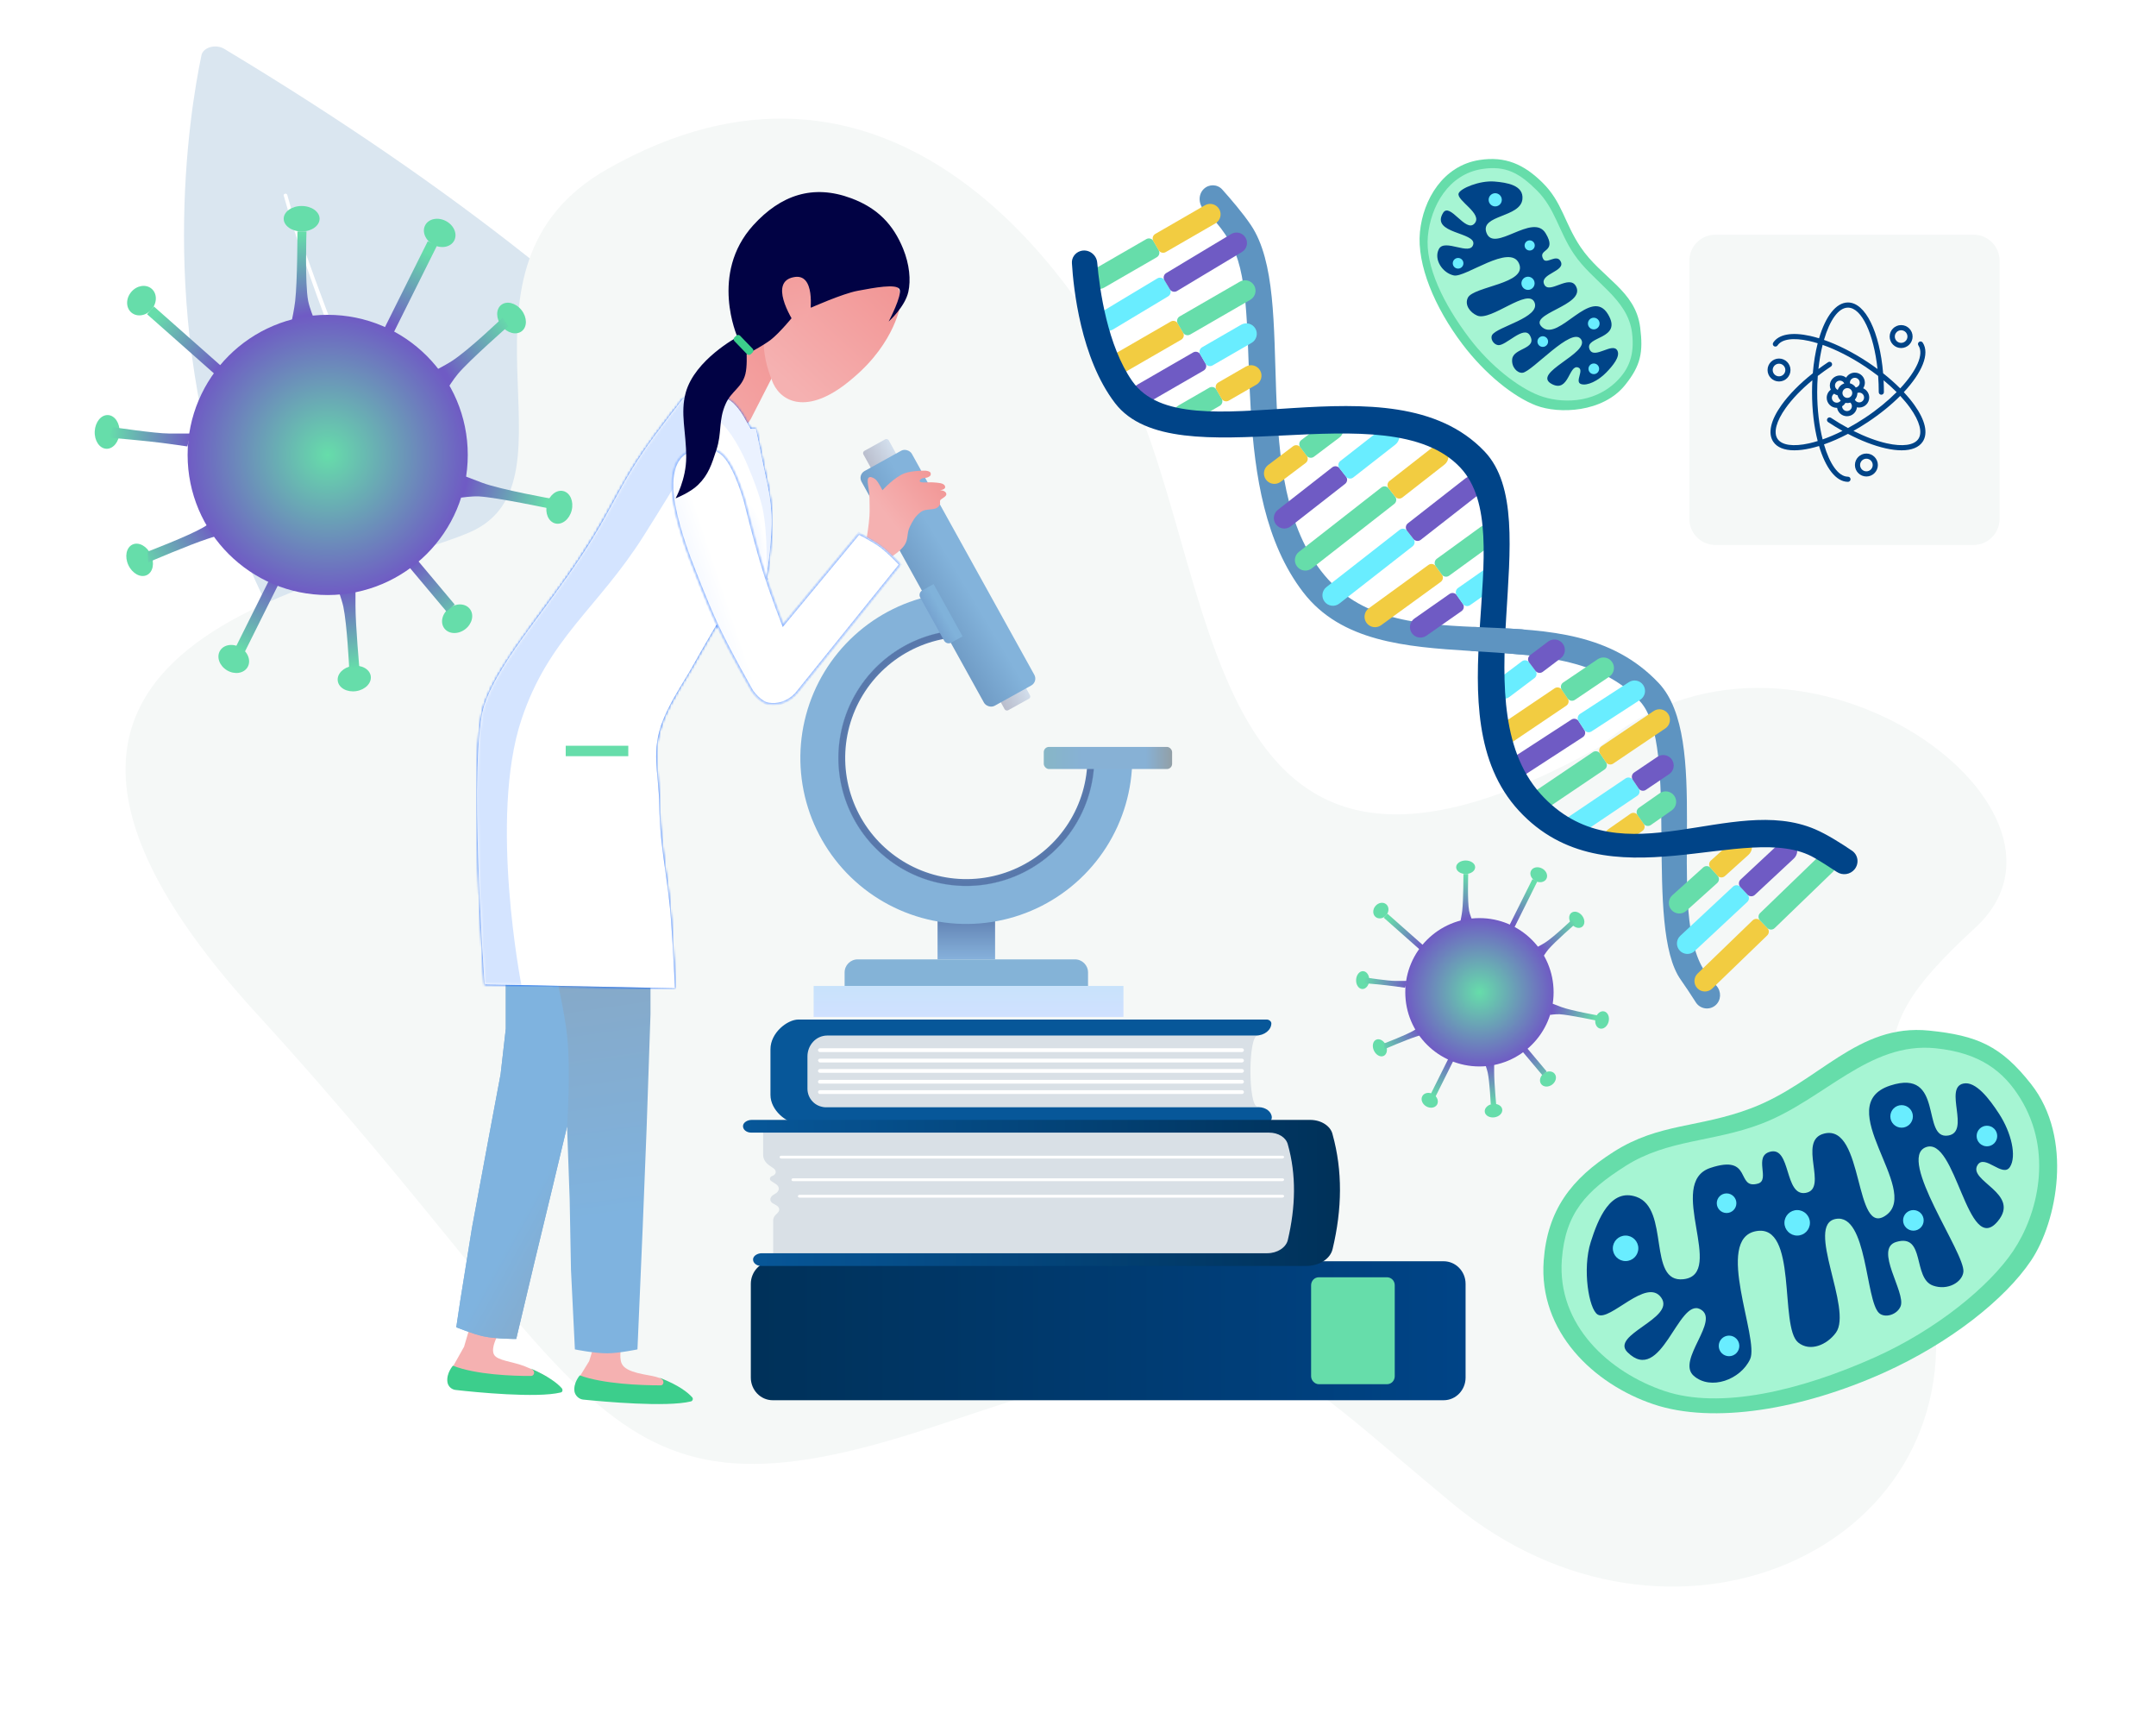 <svg width="827" height="662" viewBox="0 0 827 662" fill="none" xmlns="http://www.w3.org/2000/svg">
<path fill-rule="evenodd" clip-rule="evenodd" d="M77.3 21.061C67.752 66.653 26.779 333.495 359.772 406.875C359.772 406.875 448.03 236.392 85.9 18.671C82.687 16.835 78.044 18.12 77.3 21.061Z" fill="#DAE6F0"/>
<path fill-rule="evenodd" clip-rule="evenodd" d="M108.828 74.991C110.853 82.329 113.212 89.583 115.729 96.859C118.245 104.135 120.762 111.411 123.454 118.581C128.82 133.049 134.854 147.349 141.221 161.566C154.131 189.894 168.709 217.804 185.99 244.787C203.271 271.77 222.923 297.911 246.091 321.934C257.586 333.998 270.136 345.427 283.601 356.07C290.422 361.339 297.26 366.479 304.608 371.43C311.816 376.231 319.375 380.82 327.128 385.175C327.881 385.542 328.706 385.396 329.269 384.823C329.674 384.227 329.449 383.542 328.714 383.047C321.101 378.842 313.541 374.253 306.315 369.581C299.108 364.78 292.251 359.768 285.431 354.499C271.948 343.984 259.555 332.577 248.042 320.641C224.857 296.746 205.169 270.861 187.869 244.006C170.57 217.151 155.817 189.348 142.907 161.02C136.522 146.931 130.488 132.63 124.964 118.14C122.271 110.97 119.597 103.672 117.063 96.524C114.546 89.248 112.187 81.994 110.162 74.656C110.04 74.378 109.743 74.206 109.409 74.29C108.918 74.351 108.706 74.713 108.828 74.991L108.828 74.991Z" fill="white"/>
<path fill-rule="evenodd" clip-rule="evenodd" d="M233.105 64.764C166.17 102.581 225.097 184.561 180.245 204.101C135.534 223.674 -35.51 242.384 98.463 388.759C232.436 535.133 228.329 590.317 358.131 547.137C487.932 503.958 474.458 508.162 557.318 576.745C640.179 645.328 754.847 594.839 741.641 500.515C728.435 406.193 706.992 402.355 757.624 355.845C808.433 309.217 686.041 222.577 613.383 286.531C455.188 374.676 470.044 214.556 428.829 140.322C406.888 99.955 338.777 4.883 233.105 64.764Z" fill="#F5F8F7"/>
<path fill-rule="evenodd" clip-rule="evenodd" d="M482.402 424.431H309.733V397.145H482.402C478.721 397.145 478.721 424.431 482.402 424.431Z" fill="#D9E0E6"/>
<path fill-rule="evenodd" clip-rule="evenodd" d="M309.733 417.561V405.095C309.733 400.758 313.063 397.145 317.271 397.145H481.705C485.035 397.145 487.665 394.977 487.665 392.447C487.665 391.724 486.788 391.002 485.912 391.002H306.227C302.019 391.002 295.533 396.061 295.533 402.384V419.91C295.533 425.873 301.844 430.751 305.701 430.751H485.035C486.613 430.751 487.84 429.847 487.84 428.583C487.84 426.415 485.561 424.608 482.756 424.608H316.394C312.713 424.427 309.733 421.356 309.733 417.561L309.733 417.561Z" fill="#075799"/>
<path fill-rule="evenodd" clip-rule="evenodd" d="M314.468 403.465H476.442C476.793 403.465 477.143 403.103 477.143 402.741C477.143 402.379 476.793 402.017 476.442 402.017H314.468C314.117 402.017 313.766 402.379 313.766 402.741C313.766 403.103 314.117 403.465 314.468 403.465Z" fill="white"/>
<path fill-rule="evenodd" clip-rule="evenodd" d="M314.468 407.447H476.442C476.793 407.447 477.143 407.085 477.143 406.723C477.143 406.361 476.793 405.999 476.442 405.999H314.468C314.117 405.999 313.766 406.361 313.766 406.723C313.942 407.085 314.117 407.447 314.468 407.447Z" fill="white"/>
<path fill-rule="evenodd" clip-rule="evenodd" d="M314.468 411.42H476.442C476.793 411.42 477.143 411.058 477.143 410.696C477.143 410.334 476.793 409.972 476.442 409.972H314.468C314.117 409.972 313.766 410.334 313.766 410.696C313.766 411.058 314.117 411.42 314.468 411.42Z" fill="white"/>
<path fill-rule="evenodd" clip-rule="evenodd" d="M314.468 415.577H476.442C476.793 415.577 477.143 415.215 477.143 414.853C477.143 414.491 476.793 414.129 476.442 414.129H314.468C314.117 414.129 313.766 414.491 313.766 414.853C313.766 415.215 314.117 415.577 314.468 415.577Z" fill="white"/>
<path fill-rule="evenodd" clip-rule="evenodd" d="M314.468 419.549H476.442C476.793 419.549 477.143 419.187 477.143 418.825C477.143 418.463 476.793 418.101 476.442 418.101H314.468C314.117 418.101 313.766 418.463 313.766 418.825C313.942 419.368 314.117 419.549 314.468 419.549Z" fill="white"/>
<path fill-rule="evenodd" clip-rule="evenodd" d="M296.413 536.997H553.756C558.489 536.997 562.17 533.022 562.17 528.325V492.37C562.17 487.492 558.313 483.698 553.756 483.698H296.413C291.68 483.698 287.999 487.673 287.999 492.37V528.325C287.999 533.022 291.68 536.997 296.413 536.997Z" fill="url(#paint0_linear_597_618)"/>
<path fill-rule="evenodd" clip-rule="evenodd" d="M505.895 530.853H532.016C533.769 530.853 534.996 529.408 534.996 527.782V492.913C534.996 491.107 533.594 489.842 532.016 489.842H505.895C504.142 489.842 502.914 491.287 502.914 492.913V527.782C502.915 529.408 504.317 530.853 505.895 530.853Z" fill="#66DDAA"/>
<path fill-rule="evenodd" clip-rule="evenodd" d="M292.724 433.64V442.855C292.724 444.482 293.601 445.927 295.179 447.011L296.757 448.095C297.984 448.999 297.808 450.444 296.231 450.986C295.179 451.348 295.003 452.432 295.88 452.974L297.808 454.239C299.036 455.142 299.036 456.588 297.808 457.491L296.406 458.395C295.179 459.298 295.179 460.744 296.406 461.467L297.984 462.37C299.036 463.093 299.211 464.177 298.334 465.08L297.458 465.984C296.932 466.526 296.581 467.249 296.581 467.971V482.426H498.889V432.737L292.724 433.64Z" fill="#D9E0E6"/>
<path fill-rule="evenodd" clip-rule="evenodd" d="M491.877 444.301H299.738C299.388 444.301 299.037 444.122 299.037 443.763C299.037 443.405 299.388 443.226 299.738 443.226H491.877C492.228 443.226 492.578 443.405 492.578 443.763C492.578 443.943 492.228 444.301 491.877 444.301Z" fill="white"/>
<path fill-rule="evenodd" clip-rule="evenodd" d="M491.877 452.979H304.294C303.943 452.979 303.593 452.798 303.593 452.436C303.593 452.074 303.943 451.893 304.294 451.893H491.877C492.228 451.893 492.578 452.074 492.578 452.436C492.578 452.617 492.228 452.979 491.877 452.979Z" fill="white"/>
<path fill-rule="evenodd" clip-rule="evenodd" d="M491.877 459.299H306.753C306.402 459.299 306.051 459.119 306.051 458.761C306.051 458.402 306.402 458.223 306.753 458.223H491.877C492.228 458.223 492.578 458.402 492.578 458.761C492.578 458.94 492.228 459.299 491.877 459.299Z" fill="white"/>
<path fill-rule="evenodd" clip-rule="evenodd" d="M502.571 429.49H288.345C286.767 429.49 285.19 430.393 285.014 431.658C284.839 433.103 286.241 434.368 288.17 434.368H486.793C490.299 434.368 493.279 436.175 493.981 438.885C497.311 450.629 496.961 462.915 493.981 475.562C493.279 478.453 489.949 480.621 486.092 480.621H292.202C290.624 480.621 289.046 481.524 288.871 482.789C288.696 484.234 290.098 485.499 292.027 485.499H500.993C506.077 485.499 510.284 482.789 511.161 478.995C514.842 463.637 515.017 449.003 511.161 435.091C510.459 431.839 506.778 429.49 502.571 429.49L502.571 429.49Z" fill="url(#paint1_linear_597_618)"/>
<path fill-rule="evenodd" clip-rule="evenodd" d="M287.945 128.284L269.353 154.356C268.84 160.604 283.927 164.936 287.036 161.997C287.38 161.798 287.525 161.257 287.94 160.788L298.908 139.348C299.686 137.525 299.31 135.682 297.976 134.164L292.891 129.319C291.213 127.999 289.41 126.064 287.945 128.284Z" fill="url(#paint2_linear_597_618)"/>
<path fill-rule="evenodd" clip-rule="evenodd" d="M345.527 116.204C345.527 116.204 343.654 131.122 327.298 144.89C310.798 159.237 300.223 154.755 296.598 147.081C293.117 138.829 289.706 126.593 298.239 109.644C306.628 93.274 346.891 97.159 345.527 116.204Z" fill="url(#paint3_linear_597_618)"/>
<path d="M199.017 529C189.14 528.541 173.5 524.5 173.5 524.5L178 516.5L180.5 508L191 512C191 512 188.106 516.924 189.5 519.5C190.764 521.836 196.437 522.082 201.339 524C205.399 525.589 209.839 528 209.839 528L209.517 529C209.517 529 203.113 529.19 199.017 529Z" fill="url(#paint4_linear_597_618)"/>
<path d="M241.017 531.5C229.017 530.5 222 528.5 222 528.5L226 522L228 515.5H238.5C238.5 515.5 237.253 520.35 238.5 523C240.211 526.638 248.459 527.131 251.5 528C255 529 254 529 254 529L259.017 532.5C259.017 532.5 255.969 532.542 254.017 532.5C248.926 532.392 246.091 531.923 241.017 531.5Z" fill="url(#paint5_linear_597_618)"/>
<path fill-rule="evenodd" clip-rule="evenodd" d="M222.394 527.468C222.394 527.468 219.839 530.349 220.367 533.699C220.676 535.208 222.072 536.652 223.824 536.765C231.288 537.517 255.643 539.765 264.996 537.458C265.75 537.303 266.017 536.305 265.441 535.794C263.924 534.14 260.588 531.285 252.994 528.359L253.903 528.959C254.934 529.77 254.488 531.433 253.279 531.288C245.97 531.29 231.318 530.751 222.394 527.468Z" fill="url(#paint6_linear_597_618)"/>
<path fill-rule="evenodd" clip-rule="evenodd" d="M173.732 523.748C173.732 523.748 171.181 526.594 171.616 529.986C171.834 531.681 173.257 532.957 174.929 533.074C182.263 533.923 205.961 536.254 215.022 534.031C215.87 533.922 215.94 532.919 215.474 532.382C214.074 530.772 210.582 527.839 203.567 524.828L204.368 525.388C205.324 526.127 204.873 527.776 203.535 527.682C196.979 527.727 182.396 527.211 173.732 523.748Z" fill="url(#paint7_linear_597_618)"/>
<path d="M194.018 394.5V375H213.518L249.518 376V389L248.018 433L246.518 471L244.518 517.5C244.518 517.5 237.546 518.953 233.018 519C228.101 519.051 220.518 517.5 220.518 517.5L219.018 487L218.518 460L217.518 432L212.018 455L205.018 484L198.018 513.5C198.018 513.5 190.309 513.513 185.518 512.5C181.289 511.606 175.018 509 175.018 509L176.518 499L181.018 471L187.518 436L192.018 412L194.018 394.5Z" fill="url(#paint8_linear_597_618)"/>
<path d="M194.018 394.5V375H213.518C213.518 375 216.561 388.32 217.518 397C219.015 410.586 217.518 432 217.518 432L212.018 455L205.018 484L198.018 513.5C198.018 513.5 190.309 513.513 185.518 512.5C181.289 511.606 175.018 509 175.018 509L176.518 499L181.018 471L187.518 436L192.018 412L194.018 394.5Z" fill="url(#paint9_linear_597_618)"/>
<rect x="330.697" y="173.386" width="11.11" height="113.743" rx="1" transform="rotate(-29 330.697 173.386)" fill="url(#paint10_linear_597_618)"/>
<rect x="329" y="182.097" width="22.07" height="102.932" rx="3" transform="rotate(-29 329 182.097)" fill="url(#paint11_linear_597_618)"/>
<rect x="359.627" y="349.255" width="22.07" height="18.674" fill="url(#paint12_linear_597_618)"/>
<path d="M434.324 290.686C434.324 302.807 430.863 314.677 424.349 324.9C417.834 335.122 408.536 343.272 397.549 348.392C386.561 353.511 374.34 355.387 362.323 353.799C350.305 352.211 338.991 347.225 329.71 339.428C320.429 331.63 313.567 321.345 309.931 309.781C306.295 298.217 306.036 285.856 309.185 274.15C312.333 262.444 318.759 251.881 327.705 243.701C336.651 235.522 347.747 230.066 359.687 227.977L362.652 244.92C353.938 246.445 345.841 250.427 339.312 256.396C332.783 262.365 328.093 270.075 325.796 278.618C323.498 287.161 323.687 296.182 326.34 304.622C328.994 313.061 334.002 320.567 340.775 326.258C347.548 331.949 355.805 335.587 364.576 336.746C373.346 337.905 382.265 336.536 390.284 332.8C398.303 329.064 405.089 323.116 409.843 315.655C414.597 308.195 417.123 299.532 417.123 290.686H434.324Z" fill="url(#paint13_angular_597_618)"/>
<path d="M352.97 229.143C352.434 228.177 352.783 226.959 353.749 226.424L358.122 224L369.233 244.045L364.86 246.469C363.894 247.004 362.677 246.655 362.141 245.689L352.97 229.143Z" fill="url(#paint14_linear_597_618)"/>
<rect x="400.371" y="286.44" width="49.232" height="8.488" rx="2" fill="url(#paint15_linear_597_618)"/>
<path d="M323.977 372.928C323.977 370.167 326.215 367.928 328.977 367.928H412.348C415.109 367.928 417.348 370.167 417.348 372.928V378.114H323.977V372.928Z" fill="#84B3D7"/>
<rect x="312.094" y="378.115" width="118.836" height="11.884" fill="url(#paint16_linear_597_618)"/>
<path d="M333.5 198C333.311 201.143 332.5 206 332.5 206L342 213.5C342 213.5 345.584 211.212 347 209C348.533 206.606 347.739 204.548 349 202C350.178 199.62 350.945 198.182 353 196.5C355.441 194.502 359.205 196.376 360.5 193.5C360.831 192.766 360.184 192.113 361 191.5C361.708 190.968 363.07 190.266 363 189.5C362.862 187.981 360.5 188 360.5 188C360.5 188 362.9 187.85 362.5 186.5C362.1 185.15 359.75 185.162 358 185C356.017 184.816 351.777 185.572 353 184C353.758 183.025 355 183.5 356 183C357 182.5 357.097 182.197 357 181.5C356.879 180.635 355 180.5 355 180.5C355 180.5 349.957 180.419 347 181.5C343.075 182.935 338.5 188 338.5 188C338.5 188 337 185 336 184C335.448 183.448 334.241 182.753 333.5 183C332 183.5 333.5 187.571 333.5 190.5C333.5 193.429 333.675 195.076 333.5 198Z" fill="url(#paint17_linear_597_618)"/>
<path d="M185.904 377.5C185.904 377.5 179.409 288.5 185.904 270C192.399 251.5 212.325 231.206 227.904 205.5C235.524 192.927 238.629 185.152 246.904 173C252.4 164.93 261.904 153 261.904 153L265.904 152H272.404C272.404 152 276.556 151.961 278.904 153C282.701 154.68 285.904 161 285.904 161L287.904 164.5H289.904C289.904 164.5 291.497 171.8 292.404 176.5C293.98 184.664 295.5 189.196 295.904 197.5C296.362 206.894 293.904 221.5 293.904 221.5L300.404 239.5L329.404 204.5C329.404 204.5 334.813 207.203 337.904 209.5C341.12 211.89 345.404 216.5 345.404 216.5L305.904 265.5C305.904 265.5 301.905 271 294.904 270C291.44 269.505 288.404 265 288.404 265L274.904 239.5C274.904 239.5 269.373 248.906 265.405 256C262.608 261 257.519 268.321 254.404 276C249.556 287.955 252.678 296.102 252.904 309C253.208 326.27 256.127 335.775 257.404 353C258.157 363.143 258.904 379 258.904 379L185.904 377.5Z" fill="url(#paint18_radial_597_618)"/>
<mask id="mask0_597_618" style="mask-type:alpha" maskUnits="userSpaceOnUse" x="183" y="152" width="163" height="227">
<path d="M185.904 377.5C185.904 377.5 179.409 288.5 185.904 270C192.399 251.5 212.325 231.206 227.904 205.5C235.524 192.927 238.629 185.152 246.904 173C252.4 164.93 261.904 153 261.904 153L265.904 152H272.404C272.404 152 276.556 151.961 278.904 153C282.701 154.68 285.904 161 285.904 161L287.904 164.5H289.904C289.904 164.5 291.497 171.8 292.404 176.5C293.98 184.664 295.5 189.196 295.904 197.5C296.362 206.894 293.904 221.5 293.904 221.5L300.404 239.5L329.404 204.5C329.404 204.5 334.813 207.203 337.904 209.5C341.12 211.89 345.404 216.5 345.404 216.5L305.904 265.5C305.904 265.5 301.905 271 294.904 270C291.44 269.505 288.404 265 288.404 265L274.904 239.5C274.904 239.5 269.373 248.906 265.405 256C262.608 261 257.519 268.321 254.404 276C249.556 287.955 252.678 296.102 252.904 309C253.208 326.27 256.127 335.775 257.404 353C258.157 363.143 258.904 379 258.904 379L185.904 377.5Z" fill="url(#paint19_radial_597_618)"/>
</mask>
<g mask="url(#mask0_597_618)">
<g filter="url(#filter0_f_597_618)">
<path d="M185.904 270C179.409 288.5 185.904 377.5 185.904 377.5L258.904 379C258.904 379 258.157 363.143 257.404 353C256.127 335.775 253.207 326.27 252.904 309C252.678 296.102 249.556 287.955 254.404 276C257.519 268.321 262.608 261 265.405 256C269.373 248.906 274.904 239.5 274.904 239.5L293.904 221.5C293.904 221.5 296.362 206.894 295.904 197.5C295.5 189.196 293.98 184.664 292.404 176.5C291.497 171.8 289.904 164.5 289.904 164.5H287.904L285.904 161C285.904 161 282.701 154.68 278.904 153C276.556 151.961 272.404 152 272.404 152H265.904L261.904 153C261.904 153 252.399 164.93 246.904 173C238.629 185.152 235.524 192.927 227.904 205.5C212.325 231.206 192.399 251.5 185.904 270Z" fill="url(#paint20_radial_597_618)"/>
<path d="M185.406 377.537L185.439 377.991L185.894 378L258.894 379.5L259.429 379.511L259.404 378.977L258.904 379C259.404 378.977 259.404 378.977 259.404 378.976L259.404 378.976L259.404 378.974L259.403 378.965L259.402 378.931L259.395 378.796L259.37 378.275C259.348 377.821 259.316 377.162 259.275 376.339C259.193 374.694 259.076 372.394 258.936 369.777C258.655 364.544 258.279 358.04 257.903 352.963C257.36 345.643 256.521 339.711 255.713 334.003C255.569 332.98 255.425 331.964 255.284 330.948C254.358 324.268 253.555 317.597 253.404 308.991C253.347 305.748 253.108 302.806 252.859 300.039C252.824 299.641 252.788 299.247 252.752 298.856C252.539 296.525 252.337 294.315 252.251 292.127C252.05 287.034 252.477 282.083 254.868 276.188C257.075 270.744 260.268 265.507 262.946 261.114C264.028 259.339 265.026 257.702 265.842 256.244C267.824 252.701 270.197 248.578 272.075 245.341C273.014 243.722 273.829 242.325 274.41 241.333C274.7 240.837 274.931 240.442 275.09 240.171L275.272 239.861L275.3 239.814L294.248 221.863L294.37 221.748L294.397 221.583L293.904 221.5C294.397 221.583 294.397 221.583 294.397 221.583L294.397 221.582L294.398 221.58L294.399 221.572L294.405 221.54L294.425 221.415C294.443 221.305 294.47 221.142 294.503 220.933C294.569 220.513 294.664 219.904 294.776 219.144C295 217.624 295.293 215.499 295.573 213.08C296.13 208.25 296.635 202.216 296.404 197.476C296.108 191.411 295.217 187.321 294.152 182.43C293.751 180.585 293.324 178.627 292.895 176.405C292.441 174.051 291.815 171.047 291.303 168.634C291.047 167.427 290.82 166.367 290.656 165.609C290.574 165.23 290.508 164.926 290.463 164.717L290.411 164.477L290.397 164.415L290.394 164.399L290.393 164.395L290.393 164.394L290.393 164.394L289.904 164.5L290.393 164.394L290.307 164H289.904H288.194L286.344 160.762L286.34 160.753L286.311 160.697C286.285 160.649 286.248 160.578 286.199 160.488C286.102 160.308 285.959 160.05 285.777 159.735C285.411 159.107 284.884 158.251 284.235 157.34C282.954 155.542 281.138 153.442 279.107 152.543C277.853 151.988 276.159 151.733 274.818 151.612C274.14 151.551 273.538 151.523 273.104 151.511C272.888 151.504 272.713 151.502 272.591 151.501C272.531 151.5 272.483 151.5 272.451 151.5L272.414 151.5L272.404 151.5L272.402 151.5H265.904H265.843L265.783 151.515L261.783 152.515L261.619 152.556L261.513 152.689L261.904 153C261.513 152.689 261.513 152.689 261.513 152.689L261.513 152.689L261.511 152.691L261.506 152.697L261.486 152.723L261.405 152.825C261.334 152.915 261.229 153.047 261.093 153.218C260.822 153.561 260.429 154.059 259.94 154.682C258.962 155.927 257.601 157.672 256.068 159.67C253.004 163.662 249.247 168.672 246.491 172.719C242.341 178.813 239.487 183.811 236.72 188.852C236.198 189.804 235.678 190.758 235.154 191.72C232.903 195.853 230.561 200.152 227.477 205.241C221.133 215.708 214.07 225.273 207.474 234.204C205.986 236.22 204.521 238.203 203.094 240.158C195.358 250.751 188.708 260.505 185.433 269.835C184.601 272.204 183.987 275.665 183.542 279.878C183.096 284.1 182.817 289.108 182.664 294.588C182.359 305.548 182.563 318.419 182.969 330.704C183.375 342.991 183.984 354.699 184.492 363.334C184.746 367.652 184.974 371.202 185.139 373.673C185.222 374.909 185.288 375.874 185.334 376.531C185.357 376.86 185.375 377.111 185.387 377.28L185.401 377.472L185.404 377.52L185.405 377.532L185.406 377.536C185.406 377.536 185.406 377.537 185.904 377.5L185.406 377.537Z" stroke="#0058FF"/>
</g>
<g filter="url(#filter1_f_597_618)">
<path d="M185.904 270C179.409 288.5 185.904 377.5 185.904 377.5L200 377.79C200 377.79 187.448 313.718 200 276C210.442 244.624 229.225 233.446 246.904 205.5C259.741 185.209 278.904 153 278.904 153C276.556 151.961 272.404 152 272.404 152H265.904L261.904 153C261.904 153 252.399 164.93 246.904 173C238.629 185.152 235.524 192.927 227.904 205.5C212.325 231.206 192.399 251.5 185.904 270Z" fill="#BED5FF" fill-opacity="0.66"/>
</g>
</g>
<g filter="url(#filter2_f_597_618)">
<rect x="217" y="286" width="24" height="4" fill="#66DDAA"/>
</g>
<path d="M265.904 152L261.904 153C261.904 153 272.45 157.678 277.5 163C282.072 167.818 285.904 176.5 285.904 176.5C285.904 176.5 290.729 187.217 292.404 194.5C294.772 204.792 293.904 221.5 293.904 221.5C293.904 221.5 296.362 206.894 295.904 197.5C295.5 189.196 293.98 184.664 292.404 176.5C291.497 171.8 289.904 164.5 289.904 164.5H287.904L285.904 161C285.904 161 282.701 154.68 278.904 153C276.556 151.961 272.404 152 272.404 152H265.904Z" fill="#EBF2FF"/>
<path d="M300.403 239.5C300.403 239.5 296.229 228.603 293.903 221.5C290.247 210.335 285.903 192.5 285.903 192.5L265.404 216.5C265.404 216.5 270.801 230.69 274.903 239.5C279.66 249.715 288.403 265 288.403 265C288.403 265 291.439 269.505 294.903 270C301.904 271 305.903 265.5 305.903 265.5L345.403 216.5C345.403 216.5 341.119 211.89 337.903 209.5C334.812 207.203 329.403 204.5 329.403 204.5L300.403 239.5Z" fill="url(#paint21_linear_597_618)"/>
<mask id="mask1_597_618" style="mask-type:alpha" maskUnits="userSpaceOnUse" x="257" y="171" width="89" height="100">
<path d="M300.404 239.5C300.404 239.5 296.23 228.603 293.904 221.5C290.248 210.335 285.904 192.5 285.904 192.5C285.904 192.5 282.5 180 278 175C274.646 171.273 270.199 171.027 265.405 172.5C257.153 175.036 256.956 185.006 258.5 193.5C260.5 204.5 265.405 216.5 265.405 216.5C265.405 216.5 270.802 230.69 274.904 239.5C279.66 249.715 288.404 265 288.404 265C288.404 265 291.44 269.505 294.904 270C301.905 271 305.904 265.5 305.904 265.5L345.404 216.5C345.404 216.5 341.12 211.89 337.904 209.5C334.813 207.203 329.404 204.5 329.404 204.5L300.404 239.5Z" fill="url(#paint22_linear_597_618)"/>
</mask>
<g mask="url(#mask1_597_618)">
<g filter="url(#filter3_f_597_618)">
<path d="M300.404 239.5C300.404 239.5 296.23 228.603 293.904 221.5C290.248 210.335 285.904 192.5 285.904 192.5C285.904 192.5 282.5 180 278 175C274.646 171.273 270.199 171.027 265.405 172.5C257.153 175.036 256.956 185.006 258.5 193.5C260.5 204.5 265.405 216.5 265.405 216.5C265.405 216.5 270.802 230.69 274.904 239.5C279.66 249.715 288.404 265 288.404 265C288.404 265 291.44 269.505 294.904 270C301.905 271 305.904 265.5 305.904 265.5L345.404 216.5C345.404 216.5 341.12 211.89 337.904 209.5C334.813 207.203 329.404 204.5 329.404 204.5L300.404 239.5Z" fill="url(#paint23_linear_597_618)"/>
<path d="M300.404 239.5C300.404 239.5 296.23 228.603 293.904 221.5C290.248 210.335 285.904 192.5 285.904 192.5C285.904 192.5 282.5 180 278 175C274.646 171.273 270.199 171.027 265.405 172.5C257.153 175.036 256.956 185.006 258.5 193.5C260.5 204.5 265.405 216.5 265.405 216.5C265.405 216.5 270.802 230.69 274.904 239.5C279.66 249.715 288.404 265 288.404 265C288.404 265 291.44 269.505 294.904 270C301.905 271 305.904 265.5 305.904 265.5L345.404 216.5C345.404 216.5 341.12 211.89 337.904 209.5C334.813 207.203 329.404 204.5 329.404 204.5L300.404 239.5Z" stroke="#87B1FF"/>
</g>
</g>
<path d="M263.22 175.357C263.209 183.857 259.141 191.117 259.141 191.117C259.141 191.117 264.659 188.978 267.736 185.981C271.821 182.002 272.987 178.02 274.782 172.607C277.01 165.892 275.479 161.308 278.364 154.847C280.536 149.98 284.595 148.64 285.908 143.474C286.642 140.585 286.388 135.857 286.388 135.857L288.595 134.683C288.595 134.683 292.918 132.351 295.424 130.486C298.944 127.867 304.5 121 304.5 121C304.5 121 298.413 115.872 303.476 112.614C308.961 109.084 311.052 118.012 311.052 118.012C311.052 118.012 323.111 112.623 328.948 111.529L329.196 111.482C335.359 110.326 343.867 108.731 345.037 110.902C346.223 113.102 340.874 123.308 340.874 123.308C340.874 123.308 347.125 117.72 348.418 111.936C349.424 107.437 348.862 101.381 346.439 95.433C342.647 86.124 336.677 79.82 326.493 76.025C311.846 70.567 299.462 74.792 288.95 86.36C272.029 104.985 282.867 129.235 282.867 129.235C282.867 129.235 266.532 137.92 263.046 150.533C260.844 158.5 263.232 165.663 263.22 175.357Z" fill="#010244"/>
<path fill-rule="evenodd" clip-rule="evenodd" d="M310.753 119.923C310.753 119.923 313.033 104.418 304.36 106.315C295.276 108.118 302.682 121.093 305.942 125.745L310.753 119.923Z" fill="url(#paint24_linear_597_618)"/>
<rect x="281" y="130.084" width="3" height="9" rx="1" transform="rotate(-44 281 130.084)" fill="#3CCE8C"/>
<path d="M479.844 86.349C498.395 114.018 477.656 184.168 508.062 220.615C538.467 257.061 600.308 223.754 636.286 261.993C656.29 283.252 639.651 345.693 652.625 370.315C653.892 372.719 656.346 375.735 658.435 378.101C660.348 380.267 660.226 383.617 658.048 385.517C655.731 387.537 652.156 387.009 650.495 384.423C648.642 381.538 646.354 378.038 644.755 375.807C630.361 355.718 644.483 286.035 629.192 269.107C598.684 235.332 529.002 264.946 499.905 227.174C470.54 189.057 484.288 123.562 474.019 97.507C471.071 90.026 465.928 84.294 462.107 80.785C459.731 78.603 459.426 74.712 461.747 72.471C463.761 70.526 466.967 70.597 468.835 72.683C472.037 76.257 476.769 81.763 479.844 86.349Z" fill="#5E94C1"/>
<path d="M644.321 364.565C642.808 362.943 642.897 360.402 644.519 358.89L664.752 340.022C665.559 339.269 666.825 339.313 667.578 340.121L670.328 343.07C671.081 343.878 671.037 345.143 670.229 345.897L649.997 364.764C648.375 366.276 645.833 366.188 644.321 364.565Z" fill="#69EDFF"/>
<path d="M667.551 340.146C666.798 339.338 666.842 338.072 667.65 337.319L682.625 323.355C684.247 321.842 686.788 321.931 688.301 323.553C689.814 325.175 689.725 327.716 688.103 329.229L673.128 343.193C672.32 343.947 671.054 343.902 670.301 343.094L667.551 340.146Z" fill="#6F5BC4"/>
<path d="M651.081 379.021C649.54 377.426 649.584 374.883 651.18 373.343L672.296 352.951C673.09 352.184 674.356 352.206 675.124 353.001L677.924 355.901C678.692 356.696 678.669 357.962 677.875 358.729L656.759 379.12C655.164 380.661 652.621 380.617 651.081 379.021Z" fill="#F2CC41"/>
<path d="M675.094 352.986C674.327 352.191 674.349 350.925 675.144 350.158L697.48 328.588C699.075 327.047 701.617 327.092 703.158 328.687C704.699 330.283 704.654 332.825 703.059 334.366L680.723 355.935C679.929 356.702 678.662 356.68 677.895 355.886L675.094 352.986Z" fill="#66DDAA"/>
<path d="M641.17 349.011C639.685 347.363 639.819 344.823 641.467 343.339L653.318 332.669C654.138 331.93 655.403 331.996 656.142 332.817L658.84 335.813C659.579 336.634 659.513 337.898 658.692 338.638L646.841 349.308C645.193 350.792 642.654 350.659 641.17 349.011Z" fill="#66DDAA"/>
<path d="M656.116 332.84C655.377 332.019 655.443 330.754 656.264 330.015L665.322 321.859C666.97 320.375 669.509 320.508 670.993 322.156C672.477 323.805 672.344 326.344 670.696 327.828L661.638 335.984C660.817 336.723 659.552 336.657 658.813 335.836L656.116 332.84Z" fill="#F2CC41"/>
<path d="M489.472 201.159C488.107 199.411 488.417 196.888 490.165 195.522L511.017 179.23C511.888 178.55 513.145 178.704 513.825 179.575L516.307 182.752C516.987 183.622 516.833 184.879 515.962 185.559L495.109 201.851C493.362 203.217 490.838 202.907 489.472 201.159Z" fill="#6F5BC4"/>
<path d="M513.796 179.596C513.116 178.725 513.27 177.468 514.14 176.788L530.275 164.182C532.023 162.817 534.547 163.127 535.912 164.874C537.278 166.622 536.968 169.146 535.22 170.511L519.085 183.117C518.215 183.797 516.958 183.643 516.278 182.773L513.796 179.596Z" fill="#69EDFF"/>
<path d="M497.545 217.282C496.179 215.534 496.489 213.011 498.237 211.645L529.861 186.938C530.732 186.258 531.988 186.412 532.668 187.282L535.151 190.459C535.831 191.33 535.676 192.587 534.806 193.267L503.182 217.974C501.434 219.34 498.91 219.03 497.545 217.282Z" fill="#66DDAA"/>
<path d="M532.64 187.265C531.959 186.395 532.114 185.138 532.984 184.458L549.119 171.852C550.867 170.486 553.391 170.796 554.756 172.544C556.122 174.292 555.812 176.815 554.064 178.181L537.929 190.787C537.059 191.467 535.802 191.312 535.122 190.442L532.64 187.265Z" fill="#F2CC41"/>
<path d="M508.107 230.774C506.742 229.027 507.052 226.503 508.799 225.137L536.898 203.185C537.768 202.504 539.025 202.659 539.705 203.529L542.187 206.706C542.867 207.577 542.713 208.834 541.843 209.514L513.744 231.467C511.996 232.832 509.473 232.522 508.107 230.774Z" fill="#69EDFF"/>
<path d="M539.679 203.511C538.999 202.64 539.153 201.383 540.023 200.703L562.127 183.434C563.875 182.068 566.399 182.378 567.764 184.126C569.13 185.874 568.82 188.397 567.072 189.763L544.968 207.032C544.098 207.712 542.841 207.558 542.161 206.688L539.679 203.511Z" fill="#6F5BC4"/>
<path d="M524.173 238.879C522.869 237.084 523.267 234.573 525.061 233.269L547.92 216.662C548.814 216.012 550.065 216.21 550.714 217.104L553.084 220.366C553.733 221.259 553.535 222.51 552.641 223.159L529.782 239.767C527.988 241.071 525.477 240.673 524.173 238.879Z" fill="#F2CC41"/>
<path d="M550.687 217.085C550.038 216.191 550.236 214.94 551.13 214.291L568.061 201.99C569.855 200.687 572.366 201.084 573.67 202.879C574.974 204.673 574.576 207.184 572.781 208.488L555.851 220.789C554.957 221.438 553.706 221.24 553.057 220.347L550.687 217.085Z" fill="#66DDAA"/>
<path d="M485.63 183.975C484.295 182.204 484.649 179.686 486.42 178.351L496 171.132C496.882 170.467 498.136 170.644 498.801 171.526L501.227 174.746C501.892 175.628 501.716 176.882 500.834 177.547L491.254 184.766C489.482 186.1 486.964 185.747 485.63 183.975Z" fill="#F2CC41"/>
<path d="M498.774 171.547C498.109 170.665 498.285 169.411 499.168 168.746L508.902 161.411C510.673 160.076 513.191 160.43 514.526 162.201C515.861 163.972 515.507 166.49 513.736 167.825L504.001 175.161C503.119 175.825 501.865 175.649 501.2 174.767L498.774 171.547Z" fill="#66DDAA"/>
<path d="M541.555 242.807C540.283 240.99 540.725 238.486 542.542 237.214L556.025 227.773C556.93 227.139 558.177 227.359 558.81 228.264L561.123 231.566C561.756 232.471 561.536 233.718 560.632 234.352L547.148 243.793C545.332 245.065 542.828 244.624 541.555 242.807Z" fill="#6F5BC4"/>
<path d="M558.782 228.283C558.148 227.379 558.368 226.131 559.273 225.498L569.258 218.507C571.074 217.234 573.579 217.676 574.851 219.493C576.123 221.31 575.681 223.814 573.864 225.086L563.88 232.077C562.975 232.711 561.728 232.491 561.094 231.586L558.782 228.283Z" fill="#69EDFF"/>
<path d="M418.045 108.841C416.936 106.92 417.594 104.464 419.515 103.355L439.703 91.7C440.659 91.147 441.882 91.475 442.435 92.432L444.451 95.923C445.003 96.88 444.675 98.103 443.718 98.655L423.531 110.311C421.61 111.42 419.154 110.761 418.045 108.841Z" fill="#66DDAA"/>
<path d="M442.404 92.448C441.852 91.492 442.18 90.269 443.136 89.716L462.172 78.726C464.093 77.617 466.549 78.275 467.658 80.196C468.767 82.117 468.109 84.573 466.188 85.682L447.152 96.672C446.196 97.224 444.972 96.897 444.42 95.94L442.404 92.448Z" fill="#F2CC41"/>
<path d="M421.484 124.942C420.342 123.041 420.957 120.574 422.858 119.432L443.934 106.768C444.881 106.199 446.109 106.506 446.678 107.453L448.755 110.908C449.324 111.855 449.017 113.084 448.07 113.653L426.995 126.316C425.094 127.459 422.627 126.843 421.484 124.942Z" fill="#69EDFF"/>
<path d="M446.647 107.47C446.078 106.523 446.385 105.295 447.332 104.726L472.242 89.758C474.143 88.616 476.61 89.231 477.752 91.132C478.895 93.033 478.279 95.501 476.378 96.643L451.468 111.61C450.521 112.179 449.293 111.873 448.724 110.926L446.647 107.47Z" fill="#6F5BC4"/>
<path d="M426.307 141.103C425.198 139.183 425.856 136.726 427.777 135.618L449.07 123.324C450.027 122.772 451.25 123.099 451.802 124.056L453.818 127.548C454.37 128.504 454.042 129.727 453.086 130.28L431.793 142.573C429.872 143.682 427.416 143.024 426.307 141.103Z" fill="#F2CC41"/>
<path d="M451.771 124.074C451.219 123.117 451.547 121.894 452.504 121.342L475.576 108.021C477.497 106.912 479.953 107.57 481.062 109.491C482.171 111.411 481.513 113.867 479.592 114.976L456.519 128.298C455.563 128.85 454.34 128.522 453.787 127.565L451.771 124.074Z" fill="#66DDAA"/>
<path d="M434.906 152.942C433.797 151.021 434.456 148.565 436.376 147.456L457.67 135.163C458.626 134.61 459.849 134.938 460.402 135.895L462.417 139.386C462.97 140.343 462.642 141.566 461.685 142.118L440.392 154.412C438.471 155.521 436.015 154.863 434.906 152.942Z" fill="#6F5BC4"/>
<path d="M460.371 135.913C459.819 134.957 460.147 133.733 461.103 133.181L476.06 124.546C477.981 123.437 480.437 124.095 481.546 126.016C482.655 127.937 481.997 130.393 480.076 131.502L465.119 140.137C464.162 140.689 462.939 140.361 462.387 139.405L460.371 135.913Z" fill="#69EDFF"/>
<path d="M450.58 160.983C449.471 159.062 450.129 156.606 452.05 155.497L463.87 148.673C464.826 148.121 466.049 148.449 466.602 149.406L468.618 152.897C469.17 153.854 468.842 155.077 467.885 155.629L456.066 162.453C454.145 163.562 451.689 162.904 450.58 160.983Z" fill="#66DDAA"/>
<path d="M466.572 149.423C466.02 148.466 466.348 147.243 467.304 146.691L477.86 140.596C479.781 139.487 482.237 140.146 483.346 142.066C484.455 143.987 483.797 146.443 481.876 147.552L471.32 153.647C470.364 154.199 469.14 153.871 468.588 152.915L466.572 149.423Z" fill="#F2CC41"/>
<path d="M573.296 284.34C572.056 282.501 572.541 280.005 574.38 278.765L596.319 263.967C597.234 263.349 598.477 263.591 599.095 264.507L601.35 267.849C601.967 268.765 601.726 270.008 600.81 270.626L578.871 285.423C577.033 286.663 574.537 286.178 573.296 284.34Z" fill="#F2CC41"/>
<path d="M599.064 264.526C598.446 263.611 598.688 262.367 599.603 261.75L612.819 252.835C614.658 251.595 617.154 252.08 618.394 253.919C619.635 255.758 619.15 258.254 617.311 259.494L604.095 268.408C603.179 269.026 601.936 268.784 601.318 267.869L599.064 264.526Z" fill="#66DDAA"/>
<path d="M579.736 295.71C578.528 293.85 579.057 291.363 580.917 290.155L602.76 275.97C603.686 275.368 604.925 275.631 605.526 276.558L607.722 279.939C608.324 280.865 608.061 282.104 607.134 282.706L585.291 296.891C583.431 298.099 580.944 297.57 579.736 295.71Z" fill="#6F5BC4"/>
<path d="M605.499 276.538C604.898 275.611 605.161 274.373 606.087 273.771L624.803 261.617C626.663 260.409 629.15 260.938 630.358 262.798C631.566 264.658 631.037 267.145 629.177 268.353L610.462 280.507C609.536 281.109 608.297 280.845 607.695 279.919L605.499 276.538Z" fill="#69EDFF"/>
<path d="M588.582 308.412C587.341 306.573 587.827 304.077 589.665 302.837L610.999 288.447C611.915 287.829 613.158 288.071 613.776 288.987L616.03 292.329C616.648 293.245 616.406 294.488 615.491 295.105L594.157 309.496C592.318 310.736 589.822 310.251 588.582 308.412Z" fill="#66DDAA"/>
<path d="M613.749 288.967C613.132 288.051 613.373 286.808 614.289 286.19L634.299 272.693C636.138 271.453 638.634 271.938 639.874 273.777C641.114 275.616 640.629 278.112 638.791 279.352L618.78 292.849C617.865 293.467 616.621 293.225 616.004 292.309L613.749 288.967Z" fill="#F2CC41"/>
<path d="M599.031 319.895C597.791 318.056 598.276 315.56 600.114 314.32L623.539 298.52C624.455 297.902 625.698 298.144 626.315 299.059L628.57 302.402C629.188 303.318 628.946 304.561 628.03 305.178L604.606 320.978C602.767 322.219 600.271 321.733 599.031 319.895Z" fill="#69EDFF"/>
<path d="M626.288 299.039C625.671 298.124 625.912 296.881 626.828 296.263L635.745 290.249C637.584 289.008 640.08 289.493 641.32 291.332C642.56 293.171 642.075 295.667 640.236 296.907L631.319 302.922C630.404 303.539 629.161 303.298 628.543 302.382L626.288 299.039Z" fill="#6F5BC4"/>
<path d="M573.393 266.468C572.059 264.697 572.412 262.179 574.184 260.844L583.764 253.625C584.646 252.961 585.9 253.137 586.565 254.019L588.991 257.239C589.656 258.121 589.48 259.375 588.597 260.04L579.017 267.259C577.246 268.594 574.728 268.24 573.393 266.468Z" fill="#69EDFF"/>
<path d="M586.538 254.04C585.873 253.158 586.049 251.904 586.931 251.239L593.819 246.049C595.59 244.714 598.108 245.068 599.443 246.839C600.778 248.611 600.424 251.129 598.653 252.463L591.765 257.654C590.883 258.318 589.629 258.142 588.964 257.26L586.538 254.04Z" fill="#6F5BC4"/>
<path d="M615.909 323.627C614.637 321.81 615.078 319.306 616.895 318.033L625.387 312.088C626.291 311.454 627.539 311.674 628.172 312.579L630.485 315.881C631.118 316.786 630.898 318.033 629.994 318.667L621.502 324.613C619.685 325.885 617.181 325.443 615.909 323.627Z" fill="#F2CC41"/>
<path d="M628.143 312.599C627.51 311.694 627.73 310.447 628.634 309.813L636.628 304.216C638.445 302.944 640.949 303.386 642.221 305.202C643.493 307.019 643.051 309.523 641.235 310.795L633.241 316.393C632.336 317.026 631.089 316.806 630.456 315.901L628.143 312.599Z" fill="#66DDAA"/>
<path d="M427.716 154.604C414.496 137.363 411.735 110.37 411.165 100.9C411.042 98.856 412.32 97.022 414.252 96.342C417.315 95.265 420.589 97.482 420.873 100.716C421.811 111.359 424.818 132.566 434.297 146.14C454.856 175.579 533.532 135.272 569.475 173.163C594.219 199.249 559.168 272.173 592.356 305.995C622.646 336.863 663.963 304.296 696.162 317.994C700.833 319.981 706.555 323.635 710.402 326.254C712.786 327.877 713.196 331.175 711.365 333.404C709.704 335.424 706.775 335.843 704.593 334.402C702.029 332.71 698.649 330.53 695.97 328.982C670.226 314.101 616.559 347.702 582.619 310.918C548.679 274.135 583.933 204.942 560.251 179.436C532.215 149.242 450.842 184.764 427.716 154.604Z" fill="#004488"/>
<path d="M565.748 240.446C571.732 240.711 577.788 240.921 583.801 241.363C586.679 241.575 588.662 244.295 588.062 247.117C587.541 249.568 585.239 251.214 582.745 250.975C576.986 250.423 571.094 250.074 565.204 249.712C562.469 249.544 560.486 247.049 560.93 244.345C561.312 242.013 563.387 240.341 565.748 240.446Z" fill="#5E94C1"/>
<path d="M739.953 395.238C712.365 392.436 697.787 415.078 671.874 424.953C651.645 432.661 636.518 430.595 619.028 441.69C602.651 452.08 593.57 464.1 592.134 483.441C590.109 510.723 611.317 530.833 634.261 538.544C657.204 546.255 691.14 540.553 722.463 526.508C747.809 515.143 769.104 498.298 779.071 483.441C789.039 468.584 795.426 436.512 779.071 415.737C767.551 401.104 758.482 397.12 739.953 395.238Z" fill="#66DDAA"/>
<path d="M742.4 402.009C716.916 399.421 699.572 421.85 675.637 430.971C656.951 438.092 639.698 436.896 623.543 447.145C608.416 456.742 600.42 465.2 599.094 483.065C597.223 508.266 617.313 526.349 638.506 533.472C659.699 540.594 690.335 533.464 719.268 520.49C742.68 509.992 763.059 493.404 772.266 479.68C781.473 465.957 787.777 441.965 774.935 421.192C768.541 410.848 759.515 403.748 742.4 402.009Z" fill="#A6F5D3"/>
<path d="M637.271 497.734C631.694 489.591 617.524 507.018 612.822 504.128C609.456 502.059 606.879 486.699 610.189 476.295C612.972 467.546 617.716 455.527 627.679 458.993C640.656 463.506 631.817 492.15 645.734 490.587C662.283 488.729 638.775 453.664 656.077 447.897C672.439 442.443 665.669 456.36 674.32 453.915C679.157 452.548 672.439 443.383 679.021 441.691C687.071 439.621 684.358 458.822 692.562 457.488C701.635 456.013 689.177 437.365 699.708 434.732C715.229 430.852 711.03 475.283 723.593 465.951C736.757 456.172 701.965 423.804 725.097 416.302C745.972 409.531 736.757 437.177 747.289 435.484C755.94 434.094 745.482 417.179 753.119 415.549C757.821 414.546 763.025 421.305 766.848 427.21C771.506 434.405 773.618 443.383 770.985 447.521C768.236 451.841 761.322 442.448 758.573 446.768C754.623 452.974 775.321 457.609 766.283 468.396C754.623 482.313 750.298 435.296 738.638 439.998C727.607 444.446 753.871 480.62 753.119 487.767C752.703 491.716 747.101 495.047 741.459 493.032C733.56 490.211 738.638 472.909 727.354 476.295C718.703 478.89 731.115 495.665 729.047 500.931C727.757 504.212 723.028 505.633 720.772 503.564C715.531 498.76 716.258 465.387 704.222 467.455C692.186 469.524 710.804 502.059 704.222 511.087C700.779 515.808 694.258 518.554 689.741 514.848C682.406 508.83 689.741 469.148 673.567 472.157C657.394 475.166 674.948 513.385 671.31 521.242C667.673 529.099 656.194 533.343 649.683 527.636C642.845 521.644 660.224 506.197 652.128 502.059C643.665 497.734 637.271 531.398 624.294 518.609C617.457 511.871 642.694 505.654 637.271 497.734Z" fill="#004488"/>
<circle cx="623.542" cy="478.74" r="4.89" fill="#69EDFF"/>
<circle cx="689.364" cy="468.961" r="4.89" fill="#69EDFF"/>
<ellipse cx="729.421" cy="428.15" rx="4.325" ry="4.325" fill="#69EDFF"/>
<circle cx="762.145" cy="435.673" r="3.949" fill="#69EDFF"/>
<circle cx="733.936" cy="468.02" r="3.949" fill="#69EDFF"/>
<circle cx="662.283" cy="461.437" r="3.761" fill="#69EDFF"/>
<circle cx="663.223" cy="516.165" r="3.949" fill="#69EDFF"/>
<path d="M629.14 125.56C627.343 111.336 614.242 106.626 606.253 94.72C600.017 85.427 599.299 77.566 591.676 70.045C584.537 63.004 577.426 59.827 567.516 61.353C553.537 63.506 545.873 76.529 544.657 88.983C543.441 101.438 550.26 117.871 560.978 132.016C569.651 143.462 580.613 152.231 589.257 155.524C597.9 158.817 614.799 158.305 623.363 147.65C629.395 140.145 630.347 135.113 629.14 125.56Z" fill="#66DDAA"/>
<path d="M626.012 127.58C624.353 114.441 611.036 108.312 603.658 97.316C597.898 88.731 596.494 79.9 589.452 72.954C582.858 66.45 577.667 63.405 568.513 64.815C555.601 66.804 548.828 79.027 547.704 90.532C546.581 102.036 553.736 116.64 563.636 129.706C571.648 140.279 582.375 148.616 590.359 151.658C598.343 154.7 611.162 155.085 620.133 146.2C624.6 141.776 627.127 136.404 626.012 127.58Z" fill="#A6F5D3"/>
<path d="M565.564 85.753C569.018 81.997 558.591 76.885 559.5 74.18C560.15 72.244 567.589 69.16 573.215 69.617C577.946 70.002 584.552 70.994 583.965 76.416C583.201 83.478 567.743 82.356 570.149 89.185C573.009 97.306 587.94 81.385 592.857 89.431C597.508 97.039 589.71 95.247 591.947 99.32C593.199 101.598 597.034 97.148 598.652 100.267C600.631 104.082 590.643 104.948 592.269 108.926C594.067 113.325 602.012 104.88 604.563 109.879C608.323 117.247 585.452 120.299 591.615 125.542C598.072 131.036 610.331 109.745 616.801 120.525C622.639 130.254 607.641 128.827 609.718 133.936C611.425 138.132 618.73 130.896 620.439 134.554C621.491 136.806 618.691 140.214 616.161 142.826C613.078 146.009 608.801 148.118 606.411 147.272C603.915 146.39 607.842 141.815 605.346 140.932C601.76 139.664 601.833 150.63 595.348 147.332C586.981 143.077 610.163 135.429 606.438 130.102C602.915 125.063 587.746 142.501 584.059 142.953C582.021 143.203 579.691 140.768 580.05 137.692C580.552 133.384 589.859 133.93 586.841 128.639C584.528 124.583 577.521 132.787 574.627 132.357C572.825 132.09 571.559 129.873 572.339 128.495C574.149 125.296 591.046 121.781 588.604 115.959C586.162 110.136 571.937 123.299 566.624 121.033C563.846 119.848 561.704 116.882 563.045 114.175C565.224 109.781 586.067 108.861 582.67 101.063C579.273 93.265 562.062 106.553 557.681 105.635C553.3 104.716 549.827 99.427 551.944 95.483C554.168 91.342 563.97 98.3 565.113 93.74C566.308 88.974 548.606 89.668 553.539 81.644C556.138 77.416 562.205 89.406 565.564 85.753Z" fill="#004488"/>
<circle cx="573.537" cy="76.628" r="2.528" transform="rotate(77 573.537 76.628)" fill="#69EDFF"/>
<circle cx="586.119" cy="108.65" r="2.528" transform="rotate(77 586.119 108.65)" fill="#69EDFF"/>
<ellipse cx="611.336" cy="124.082" rx="2.236" ry="2.236" transform="rotate(77 611.336 124.082)" fill="#69EDFF"/>
<circle cx="611.353" cy="141.442" r="2.042" transform="rotate(77 611.353 141.442)" fill="#69EDFF"/>
<circle cx="591.776" cy="130.993" r="2.042" transform="rotate(77 591.776 130.993)" fill="#69EDFF"/>
<circle cx="586.759" cy="94.132" r="1.945" transform="rotate(77 586.759 94.132)" fill="#69EDFF"/>
<circle cx="559.298" cy="100.971" r="2.042" transform="rotate(77 559.298 100.971)" fill="#69EDFF"/>
<ellipse cx="115.707" cy="83.885" rx="6.883" ry="4.885" fill="#66DDAA"/>
<ellipse cx="196.216" cy="121.963" rx="6.396" ry="4.885" transform="rotate(52 196.216 121.963)" fill="#66DDAA"/>
<ellipse cx="214.547" cy="194.541" rx="6.396" ry="4.885" transform="rotate(104 214.547 194.541)" fill="#66DDAA"/>
<ellipse cx="175.35" cy="237.284" rx="6.151" ry="5.071" transform="rotate(143 175.35 237.284)" fill="#66DDAA"/>
<ellipse cx="89.671" cy="252.718" rx="6.151" ry="5.071" transform="rotate(-149 89.671 252.718)" fill="#66DDAA"/>
<ellipse cx="53.562" cy="214.7" rx="6.472" ry="4.768" transform="rotate(-115 53.562 214.7)" fill="#66DDAA"/>
<ellipse cx="41.1" cy="165.641" rx="6.472" ry="4.768" transform="rotate(-87 41.1 165.641)" fill="#66DDAA"/>
<ellipse cx="54.27" cy="115.292" rx="5.991" ry="5.144" transform="rotate(-50 54.27 115.292)" fill="#66DDAA"/>
<ellipse cx="168.658" cy="89.32" rx="6.295" ry="5.144" transform="rotate(-152 168.658 89.32)" fill="#66DDAA"/>
<ellipse cx="135.888" cy="260.224" rx="6.396" ry="4.885" transform="rotate(171.5 135.888 260.224)" fill="#66DDAA"/>
<path d="M113.23 115.411C112.899 118.386 111.932 122.96 111.932 122.96L120.369 122.072C120.369 122.072 118.73 118.1 118.206 115.411C116.908 108.751 117.557 88.769 117.557 88.769H114.096C114.096 88.769 114.096 107.641 113.23 115.411Z" fill="url(#paint25_radial_597_618)"/>
<path d="M184.927 185.132C182.121 184.091 177.916 182.462 177.916 182.462L176.737 190.864C176.737 190.864 180.987 190.234 183.723 190.376C190.5 190.728 211.177 195.118 211.177 195.118L212.014 191.343C212.014 191.343 192.257 187.852 184.927 185.132Z" fill="url(#paint26_radial_597_618)"/>
<path d="M173.233 138.516C170.714 140.13 166.55 142.257 166.55 142.257L171.879 148.715C171.879 148.715 173.893 145.485 175.653 143.386C180.013 138.186 194.969 125.074 194.969 125.074L192.791 121.824C192.791 121.824 179.817 134.298 173.233 138.516Z" fill="url(#paint27_radial_597_618)"/>
<path d="M136.355 232.196V224.87H129.252C129.252 224.87 131.122 229.961 131.692 232.64C133.106 239.277 133.913 255.73 133.913 255.73L137.909 256.84C137.909 256.84 136.355 239.945 136.355 232.196Z" fill="url(#paint28_radial_597_618)"/>
<path d="M79.801 206.58L86.768 204.316L84.573 197.56C84.573 197.56 80.309 200.912 77.938 202.282C72.063 205.678 56.664 211.529 56.664 211.529L56.843 215.673C56.843 215.673 72.431 208.974 79.801 206.58Z" fill="url(#paint29_radial_597_618)"/>
<path d="M64.618 170.189L71.872 171.208L73.078 166.255H64.827C59.535 166.255 43.327 163.812 43.327 163.812L41.652 167.809C41.652 167.809 56.944 169.11 64.618 170.189Z" fill="url(#paint30_radial_597_618)"/>
<path d="M56.408 120.498L59.027 117.538L85.245 140.734L82.626 143.694L56.408 120.498Z" fill="url(#paint31_radial_597_618)"/>
<path d="M164.082 92.522L167.587 94.27L150.961 127.617L147.456 125.87L164.082 92.522Z" fill="url(#paint32_radial_597_618)"/>
<path d="M106.356 216.21L109.861 217.957L93.235 251.305L89.73 249.557L106.356 216.21Z" fill="url(#paint33_radial_597_618)"/>
<path d="M156.845 217.345L160.014 214.686L174.413 231.846L171.244 234.505L156.845 217.345Z" fill="url(#paint34_radial_597_618)"/>
<circle cx="125.696" cy="174.469" r="53.73" fill="url(#paint35_radial_597_618)"/>
<ellipse cx="562.198" cy="332.586" rx="3.644" ry="2.586" fill="#66DDAA"/>
<ellipse cx="604.82" cy="352.745" rx="3.386" ry="2.586" transform="rotate(52 604.82 352.745)" fill="#66DDAA"/>
<ellipse cx="614.525" cy="391.169" rx="3.386" ry="2.586" transform="rotate(104 614.525 391.169)" fill="#66DDAA"/>
<ellipse cx="593.774" cy="413.798" rx="3.257" ry="2.685" transform="rotate(143 593.774 413.798)" fill="#66DDAA"/>
<ellipse cx="548.416" cy="421.968" rx="3.257" ry="2.685" transform="rotate(-149 548.416 421.968)" fill="#66DDAA"/>
<ellipse cx="529.298" cy="401.841" rx="3.426" ry="2.524" transform="rotate(-115 529.298 401.841)" fill="#66DDAA"/>
<ellipse cx="522.7" cy="375.869" rx="3.426" ry="2.524" transform="rotate(-87 522.7 375.869)" fill="#66DDAA"/>
<ellipse cx="529.672" cy="349.214" rx="3.172" ry="2.723" transform="rotate(-50 529.672 349.214)" fill="#66DDAA"/>
<ellipse cx="590.231" cy="335.464" rx="3.333" ry="2.723" transform="rotate(-152 590.231 335.464)" fill="#66DDAA"/>
<ellipse cx="572.882" cy="425.942" rx="3.386" ry="2.586" transform="rotate(171.5 572.882 425.942)" fill="#66DDAA"/>
<path d="M560.886 349.276C560.711 350.851 560.199 353.273 560.199 353.273L564.666 352.803C564.666 352.803 563.798 350.7 563.521 349.276C562.833 345.75 563.177 335.171 563.177 335.171H561.345C561.345 335.171 561.345 345.162 560.886 349.276Z" fill="url(#paint36_radial_597_618)"/>
<path d="M598.843 386.187C597.358 385.636 595.132 384.774 595.132 384.774L594.507 389.222C594.507 389.222 596.758 388.888 598.206 388.963C601.794 389.15 612.74 391.474 612.74 391.474L613.184 389.476C613.184 389.476 602.724 387.627 598.843 386.187Z" fill="url(#paint37_radial_597_618)"/>
<path d="M592.653 361.508C591.319 362.363 589.115 363.489 589.115 363.489L591.936 366.908C591.936 366.908 593.002 365.198 593.934 364.087C596.242 361.333 604.16 354.392 604.16 354.392L603.007 352.672C603.007 352.672 596.138 359.275 592.653 361.508Z" fill="url(#paint38_radial_597_618)"/>
<path d="M573.129 411.103V407.225H569.368C569.368 407.225 570.358 409.92 570.66 411.338C571.409 414.852 571.836 423.563 571.836 423.563L573.952 424.151C573.952 424.151 573.129 415.206 573.129 411.103Z" fill="url(#paint39_radial_597_618)"/>
<path d="M543.189 397.542L546.877 396.343L545.715 392.767C545.715 392.767 543.458 394.541 542.202 395.267C539.092 397.065 530.939 400.162 530.939 400.162L531.034 402.356C531.034 402.356 539.287 398.81 543.189 397.542Z" fill="url(#paint40_radial_597_618)"/>
<path d="M535.15 378.276L538.991 378.816L539.629 376.193H535.261C532.459 376.193 523.879 374.901 523.879 374.901L522.992 377.016C522.992 377.016 531.088 377.705 535.15 378.276Z" fill="url(#paint41_radial_597_618)"/>
<path d="M530.804 351.969L532.19 350.402L546.071 362.682L544.684 364.249L530.804 351.969Z" fill="url(#paint42_radial_597_618)"/>
<path d="M587.808 337.159L589.663 338.084L580.861 355.738L579.006 354.813L587.808 337.159Z" fill="url(#paint43_radial_597_618)"/>
<path d="M557.247 402.64L559.103 403.565L550.3 421.22L548.445 420.295L557.247 402.64Z" fill="url(#paint44_radial_597_618)"/>
<path d="M583.976 403.241L585.654 401.833L593.277 410.918L591.599 412.326L583.976 403.241Z" fill="url(#paint45_radial_597_618)"/>
<ellipse cx="567.486" cy="380.543" rx="28.445" ry="28.445" fill="url(#paint46_radial_597_618)"/>
<path fill-rule="evenodd" clip-rule="evenodd" d="M658.003 208.996C652.48 208.996 648.003 204.519 648.003 198.996V99.996C648.003 94.473 652.48 89.996 658.003 89.996H757.003C762.526 89.996 767.003 94.473 767.003 99.996V198.996C767.003 204.519 762.526 208.996 757.003 208.996H658.003Z" fill="#F5F8F7"/>
<path fill-rule="evenodd" clip-rule="evenodd" d="M735.866 168.306C734.244 170.754 729.828 171.379 723.75 170.022C719.798 169.14 715.424 167.499 710.947 165.251C712.79 164.217 714.634 163.091 716.461 161.88C721.28 158.686 725.479 155.245 728.89 151.819C730.338 153.377 731.63 154.937 732.729 156.478C736.345 161.547 737.489 165.858 735.866 168.306ZM699.124 168.518C697.814 163.305 697.038 157.046 697.038 150.393C697.038 148.271 697.119 146.191 697.268 144.17C698.876 142.929 700.564 141.717 702.321 140.551C702.776 140.25 702.9 139.638 702.598 139.183C702.297 138.728 701.684 138.604 701.23 138.906C699.953 139.752 698.714 140.624 697.511 141.513C697.869 138.196 698.417 135.078 699.124 132.267C704.305 134.085 709.912 136.934 715.37 140.551C717.128 141.717 718.816 142.929 720.423 144.17C720.573 146.191 720.653 148.271 720.653 150.393C720.653 150.938 721.095 151.38 721.641 151.38C722.186 151.38 722.628 150.938 722.628 150.393C722.628 148.845 722.585 147.328 722.509 145.839C724.307 147.328 725.986 148.848 727.511 150.381C724.161 153.746 720.034 157.143 715.37 160.234C713.207 161.669 711.02 162.978 708.846 164.155C706.671 162.978 704.485 161.669 702.321 160.234C701.868 159.934 701.254 160.057 700.953 160.512C700.652 160.966 700.776 161.579 701.23 161.88C703.057 163.091 704.901 164.217 706.743 165.251C704.149 166.554 701.588 167.654 699.124 168.518M693.941 170.022C687.863 171.379 683.448 170.753 681.825 168.306C680.202 165.858 681.346 161.547 684.962 156.478C687.484 152.941 691 149.299 695.182 145.839C695.106 147.328 695.063 148.845 695.063 150.393C695.063 157.361 695.857 163.778 697.231 169.14C696.109 169.486 695.008 169.784 693.941 170.022ZM708.846 117.974C714.129 117.974 718.733 128.096 720.18 141.514C718.977 140.624 717.738 139.752 716.461 138.906C710.827 135.171 705.02 132.23 699.644 130.357C701.829 122.869 705.172 117.974 708.846 117.974ZM734.336 155.331C733.172 153.698 731.802 152.045 730.265 150.399C737.27 142.892 740.324 135.633 737.512 131.389C737.21 130.934 736.597 130.81 736.143 131.112C735.689 131.413 735.565 132.026 735.866 132.48C738.117 135.876 735.126 142.262 728.88 148.959C726.917 146.989 724.716 145.042 722.333 143.159C721.035 127.461 715.576 116 708.846 116C704.247 116 700.243 121.348 697.752 129.742C696.6 129.388 695.47 129.082 694.372 128.836C687.351 127.27 682.31 128.176 680.179 131.389C679.878 131.843 680.002 132.456 680.457 132.758C680.911 133.059 681.524 132.935 681.825 132.48C683.448 130.033 687.864 129.408 693.941 130.764C695.009 131.002 696.109 131.3 697.231 131.646C696.348 135.092 695.704 138.973 695.358 143.159C690.412 147.066 686.258 151.26 683.354 155.331C679.176 161.188 678.049 166.184 680.179 169.397C681.628 171.582 684.42 172.7 688.266 172.7C690.078 172.7 692.124 172.451 694.372 171.95C695.47 171.704 696.6 171.398 697.752 171.045C700.243 179.438 704.247 184.786 708.846 184.786C709.391 184.786 709.833 184.345 709.833 183.799C709.833 183.254 709.391 182.812 708.846 182.812C705.172 182.812 701.829 177.917 699.644 170.429C702.613 169.395 705.715 168.03 708.846 166.39C713.889 169.032 718.856 170.953 723.319 171.95C725.568 172.452 727.614 172.7 729.425 172.7C733.271 172.7 736.064 171.582 737.512 169.397C739.642 166.184 738.515 161.188 734.336 155.331Z" fill="#004488"/>
<path fill-rule="evenodd" clip-rule="evenodd" d="M682.399 139.477C683.736 139.477 684.823 140.565 684.823 141.901C684.823 143.239 683.736 144.326 682.399 144.326C681.062 144.326 679.975 143.239 679.975 141.901C679.975 140.565 681.062 139.477 682.399 139.477ZM682.399 146.301C684.824 146.301 686.798 144.327 686.798 141.901C686.798 139.476 684.824 137.502 682.399 137.502C679.974 137.502 678 139.476 678 141.901C678 144.327 679.974 146.301 682.399 146.301Z" fill="#004488"/>
<path fill-rule="evenodd" clip-rule="evenodd" d="M729.236 126.648C730.573 126.648 731.661 127.736 731.661 129.072C731.661 130.409 730.573 131.497 729.236 131.497C727.9 131.497 726.812 130.409 726.812 129.072C726.812 127.736 727.9 126.648 729.236 126.648ZM729.236 133.471C731.662 133.471 733.635 131.498 733.635 129.072C733.635 126.647 731.662 124.673 729.236 124.673C726.811 124.673 724.838 126.647 724.838 129.072C724.838 131.498 726.811 133.471 729.236 133.471Z" fill="#004488"/>
<path fill-rule="evenodd" clip-rule="evenodd" d="M715.914 180.761C714.577 180.761 713.49 179.673 713.49 178.337C713.49 177 714.577 175.913 715.914 175.913C717.251 175.913 718.338 177 718.338 178.337C718.338 179.673 717.251 180.761 715.914 180.761ZM715.914 173.938C713.489 173.938 711.516 175.912 711.516 178.337C711.516 180.762 713.489 182.736 715.914 182.736C718.339 182.736 720.313 180.762 720.313 178.337C720.313 175.912 718.339 173.938 715.914 173.938Z" fill="#004488"/>
<path fill-rule="evenodd" clip-rule="evenodd" d="M705.741 145.971C706.489 145.971 707.135 146.406 707.437 147.046C706.253 147.425 705.317 148.36 704.938 149.544C704.302 149.239 703.862 148.588 703.862 147.85C703.862 146.814 704.705 145.971 705.741 145.971ZM711.474 144.881C712.51 144.881 713.353 145.725 713.353 146.761C713.353 147.672 712.704 148.434 711.824 148.599C711.313 147.826 710.53 147.249 709.613 147C709.603 146.921 709.595 146.842 709.595 146.761C709.595 145.725 710.438 144.881 711.474 144.881M713.144 154.323C712.432 154.323 711.789 153.918 711.471 153.287C712.084 152.605 712.461 151.705 712.461 150.717C712.461 150.71 712.46 150.704 712.46 150.698C712.677 150.613 712.908 150.564 713.144 150.564C714.181 150.564 715.024 151.407 715.024 152.444C715.024 153.48 714.181 154.323 713.144 154.323M708.469 157.649C707.446 157.649 706.616 156.827 706.594 155.81C707.116 155.479 707.556 155.029 707.869 154.498C708.108 154.544 708.355 154.57 708.607 154.57C709.006 154.57 709.389 154.51 709.751 154.397C709.978 154.609 710.151 154.875 710.25 155.169C710.315 155.361 710.348 155.563 710.348 155.769C710.348 156.806 709.504 157.649 708.469 157.649ZM708.607 148.837C709.644 148.837 710.487 149.68 710.487 150.717C710.487 151.753 709.644 152.596 708.607 152.596C707.572 152.596 706.728 151.753 706.728 150.717C706.728 149.68 707.572 148.837 708.607 148.837ZM702.666 152.553C702.666 151.908 702.996 151.326 703.517 150.985C703.915 151.27 704.369 151.481 704.859 151.597C705.047 152.394 705.481 153.096 706.079 153.618C705.87 153.918 705.583 154.163 705.239 154.3H705.238C705.018 154.387 704.785 154.432 704.545 154.432C703.509 154.432 702.666 153.589 702.666 152.553M704.545 156.407C704.588 156.407 704.629 156.402 704.671 156.401C704.974 158.226 706.559 159.623 708.469 159.623C710.451 159.623 712.086 158.119 712.298 156.193C712.573 156.255 712.854 156.297 713.144 156.297C715.269 156.297 716.998 154.569 716.998 152.444C716.998 150.861 716.039 149.5 714.673 148.907C715.086 148.292 715.328 147.553 715.328 146.761C715.328 144.636 713.599 142.907 711.474 142.907C710.051 142.907 708.809 143.684 708.142 144.834C707.482 144.309 706.647 143.996 705.741 143.996C703.616 143.996 701.887 145.725 701.887 147.85C701.887 148.42 702.019 148.964 702.248 149.457C701.286 150.169 700.691 151.307 700.691 152.553C700.691 154.678 702.42 156.407 704.545 156.407" fill="#004488"/>
<defs>
<filter id="filter0_f_597_618" x="173.018" y="142" width="132.943" height="247.022" filterUnits="userSpaceOnUse" color-interpolation-filters="sRGB">
<feFlood flood-opacity="0" result="BackgroundImageFix"/>
<feBlend mode="normal" in="SourceGraphic" in2="BackgroundImageFix" result="shape"/>
<feGaussianBlur stdDeviation="4.5" result="effect1_foregroundBlur_597_618"/>
</filter>
<filter id="filter1_f_597_618" x="152.018" y="121" width="157.887" height="287.79" filterUnits="userSpaceOnUse" color-interpolation-filters="sRGB">
<feFlood flood-opacity="0" result="BackgroundImageFix"/>
<feBlend mode="normal" in="SourceGraphic" in2="BackgroundImageFix" result="shape"/>
<feGaussianBlur stdDeviation="15.5" result="effect1_foregroundBlur_597_618"/>
</filter>
<filter id="filter2_f_597_618" x="215" y="284" width="28" height="8" filterUnits="userSpaceOnUse" color-interpolation-filters="sRGB">
<feFlood flood-opacity="0" result="BackgroundImageFix"/>
<feBlend mode="normal" in="SourceGraphic" in2="BackgroundImageFix" result="shape"/>
<feGaussianBlur stdDeviation="1" result="effect1_foregroundBlur_597_618"/>
</filter>
<filter id="filter3_f_597_618" x="254.25" y="168.161" width="94.814" height="105.461" filterUnits="userSpaceOnUse" color-interpolation-filters="sRGB">
<feFlood flood-opacity="0" result="BackgroundImageFix"/>
<feBlend mode="normal" in="SourceGraphic" in2="BackgroundImageFix" result="shape"/>
<feGaussianBlur stdDeviation="1.5" result="effect1_foregroundBlur_597_618"/>
</filter>
<linearGradient id="paint0_linear_597_618" x1="562.25" y1="536.886" x2="287.97" y2="536.886" gradientUnits="userSpaceOnUse">
<stop stop-color="#004487"/>
<stop offset="1" stop-color="#003159"/>
</linearGradient>
<linearGradient id="paint1_linear_597_618" x1="514.081" y1="485.481" x2="284.991" y2="485.481" gradientUnits="userSpaceOnUse">
<stop stop-color="#003159"/>
<stop offset="1" stop-color="#075799"/>
</linearGradient>
<linearGradient id="paint2_linear_597_618" x1="285.743" y1="90.538" x2="227.922" y2="140.901" gradientUnits="userSpaceOnUse">
<stop stop-color="#F18F8E"/>
<stop offset="1" stop-color="#F5B1B1"/>
</linearGradient>
<linearGradient id="paint3_linear_597_618" x1="327.418" y1="74.741" x2="279.865" y2="126.454" gradientUnits="userSpaceOnUse">
<stop stop-color="#F18F8E"/>
<stop offset="1" stop-color="#F5B1B1"/>
</linearGradient>
<linearGradient id="paint4_linear_597_618" x1="310.103" y1="457.991" x2="301.052" y2="500.288" gradientUnits="userSpaceOnUse">
<stop stop-color="#F18F8E"/>
<stop offset="1" stop-color="#F5B1B1"/>
</linearGradient>
<linearGradient id="paint5_linear_597_618" x1="310.103" y1="457.991" x2="301.052" y2="500.288" gradientUnits="userSpaceOnUse">
<stop stop-color="#F18F8E"/>
<stop offset="1" stop-color="#F5B1B1"/>
</linearGradient>
<linearGradient id="paint6_linear_597_618" x1="-8798.7" y1="-534.544" x2="-8716.91" y2="-357.078" gradientUnits="userSpaceOnUse">
<stop stop-color="#66DDAA"/>
<stop offset="1" stop-color="#3CCE8C"/>
</linearGradient>
<linearGradient id="paint7_linear_597_618" x1="-8698.61" y1="-1723.66" x2="-8600.71" y2="-1560.35" gradientUnits="userSpaceOnUse">
<stop stop-color="#66DDAA"/>
<stop offset="1" stop-color="#3CCE8C"/>
</linearGradient>
<linearGradient id="paint8_linear_597_618" x1="212.268" y1="375" x2="225.518" y2="468" gradientUnits="userSpaceOnUse">
<stop stop-color="#86A9C8"/>
<stop offset="1" stop-color="#7FB3DF"/>
</linearGradient>
<linearGradient id="paint9_linear_597_618" x1="192.518" y1="480.5" x2="219.988" y2="495.645" gradientUnits="userSpaceOnUse">
<stop stop-color="#7FB3DF"/>
<stop offset="1" stop-color="#86A9C8"/>
</linearGradient>
<linearGradient id="paint10_linear_597_618" x1="330.598" y1="237.975" x2="341.685" y2="237.918" gradientUnits="userSpaceOnUse">
<stop stop-color="#B9BDCC"/>
<stop offset="1" stop-color="#D2DEEC"/>
</linearGradient>
<linearGradient id="paint11_linear_597_618" x1="304.388" y1="221.245" x2="343.961" y2="219.888" gradientUnits="userSpaceOnUse">
<stop stop-color="#577DA9"/>
<stop offset="1" stop-color="#83B3DB"/>
</linearGradient>
<linearGradient id="paint12_linear_597_618" x1="370.662" y1="349.255" x2="370.662" y2="367.929" gradientUnits="userSpaceOnUse">
<stop stop-color="#5B7AAC"/>
<stop offset="1" stop-color="#86B1DB"/>
</linearGradient>
<radialGradient id="paint13_angular_597_618" cx="0" cy="0" r="1" gradientUnits="userSpaceOnUse" gradientTransform="translate(370.662 290.686) rotate(90) scale(63.662)">
<stop stop-color="#84B2D9"/>
<stop offset="0.49" stop-color="#84B2D9"/>
<stop offset="0.748" stop-color="#5878AB"/>
<stop offset="0.769" stop-color="#5878AB"/>
<stop offset="0.775" stop-color="#84B2D9"/>
</radialGradient>
<linearGradient id="paint14_linear_597_618" x1="351.227" y1="240.438" x2="361.431" y2="234.782" gradientUnits="userSpaceOnUse">
<stop stop-color="#678CC0"/>
<stop offset="1" stop-color="#80B2DA"/>
</linearGradient>
<linearGradient id="paint15_linear_597_618" x1="400.371" y1="291.533" x2="450.452" y2="291.533" gradientUnits="userSpaceOnUse">
<stop stop-color="#87B6C6"/>
<stop offset="0.291" stop-color="#87B1D5"/>
<stop offset="0.781" stop-color="#87B1D5"/>
<stop offset="1" stop-color="#939EA3"/>
</linearGradient>
<linearGradient id="paint16_linear_597_618" x1="371.512" y1="378.115" x2="371.512" y2="389.998" gradientUnits="userSpaceOnUse">
<stop stop-color="#C8E2FB"/>
<stop offset="1" stop-color="#D0E1FF"/>
</linearGradient>
<linearGradient id="paint17_linear_597_618" x1="365.5" y1="177.5" x2="339.983" y2="197.572" gradientUnits="userSpaceOnUse">
<stop stop-color="#F18F8E"/>
<stop offset="1" stop-color="#F5B1B1"/>
</linearGradient>
<radialGradient id="paint18_radial_597_618" cx="0" cy="0" r="1" gradientUnits="userSpaceOnUse" gradientTransform="translate(287.5 211.5) rotate(83.991) scale(19.105 6.644)">
<stop stop-color="#EBF2FF"/>
<stop offset="1" stop-color="white"/>
</radialGradient>
<radialGradient id="paint19_radial_597_618" cx="0" cy="0" r="1" gradientUnits="userSpaceOnUse" gradientTransform="translate(287.5 211.5) rotate(83.991) scale(19.105 6.644)">
<stop stop-color="#EBF2FF"/>
<stop offset="1" stop-color="white"/>
</radialGradient>
<radialGradient id="paint20_radial_597_618" cx="0" cy="0" r="1" gradientUnits="userSpaceOnUse" gradientTransform="translate(287.5 211.5) rotate(83.991) scale(19.105 6.644)">
<stop stop-color="#EBF2FF"/>
<stop offset="1" stop-color="white"/>
</radialGradient>
<linearGradient id="paint21_linear_597_618" x1="305" y1="197.5" x2="234.5" y2="221" gradientUnits="userSpaceOnUse">
<stop stop-color="white"/>
<stop offset="0.324" stop-color="white"/>
<stop offset="0.472" stop-color="white"/>
<stop offset="0.727" stop-color="#EBF2FF"/>
</linearGradient>
<linearGradient id="paint22_linear_597_618" x1="305" y1="197.5" x2="234.5" y2="221" gradientUnits="userSpaceOnUse">
<stop stop-color="white"/>
<stop offset="0.324" stop-color="white"/>
<stop offset="0.472" stop-color="white"/>
<stop offset="0.727" stop-color="#EBF2FF"/>
</linearGradient>
<linearGradient id="paint23_linear_597_618" x1="305" y1="197.5" x2="234.5" y2="221" gradientUnits="userSpaceOnUse">
<stop stop-color="white"/>
<stop offset="0.324" stop-color="white"/>
<stop offset="0.472" stop-color="white"/>
<stop offset="0.727" stop-color="#EBF2FF"/>
</linearGradient>
<linearGradient id="paint24_linear_597_618" x1="282.78" y1="79.058" x2="295.747" y2="146.57" gradientUnits="userSpaceOnUse">
<stop stop-color="#F18F8E"/>
<stop offset="1" stop-color="#F5B1B1"/>
</linearGradient>
<radialGradient id="paint25_radial_597_618" cx="0" cy="0" r="1" gradientUnits="userSpaceOnUse" gradientTransform="translate(126.833 172.804) rotate(90) scale(84.036 85.181)">
<stop offset="0.629" stop-color="#6F5BC4"/>
<stop offset="1" stop-color="#66DDAA"/>
</radialGradient>
<radialGradient id="paint26_radial_597_618" cx="0" cy="0" r="1" gradientUnits="userSpaceOnUse" gradientTransform="translate(126.833 172.804) rotate(90) scale(84.036 85.181)">
<stop offset="0.629" stop-color="#6F5BC4"/>
<stop offset="1" stop-color="#66DDAA"/>
</radialGradient>
<radialGradient id="paint27_radial_597_618" cx="0" cy="0" r="1" gradientUnits="userSpaceOnUse" gradientTransform="translate(126.833 172.804) rotate(90) scale(84.036 85.181)">
<stop offset="0.629" stop-color="#6F5BC4"/>
<stop offset="1" stop-color="#66DDAA"/>
</radialGradient>
<radialGradient id="paint28_radial_597_618" cx="0" cy="0" r="1" gradientUnits="userSpaceOnUse" gradientTransform="translate(126.833 172.804) rotate(90) scale(84.036 85.181)">
<stop offset="0.629" stop-color="#6F5BC4"/>
<stop offset="1" stop-color="#66DDAA"/>
</radialGradient>
<radialGradient id="paint29_radial_597_618" cx="0" cy="0" r="1" gradientUnits="userSpaceOnUse" gradientTransform="translate(126.833 172.804) rotate(90) scale(84.036 85.181)">
<stop offset="0.629" stop-color="#6F5BC4"/>
<stop offset="1" stop-color="#66DDAA"/>
</radialGradient>
<radialGradient id="paint30_radial_597_618" cx="0" cy="0" r="1" gradientUnits="userSpaceOnUse" gradientTransform="translate(126.833 172.804) rotate(90) scale(84.036 85.181)">
<stop offset="0.629" stop-color="#6F5BC4"/>
<stop offset="1" stop-color="#66DDAA"/>
</radialGradient>
<radialGradient id="paint31_radial_597_618" cx="0" cy="0" r="1" gradientUnits="userSpaceOnUse" gradientTransform="translate(126.833 172.804) rotate(90) scale(84.036 85.181)">
<stop offset="0.629" stop-color="#6F5BC4"/>
<stop offset="1" stop-color="#66DDAA"/>
</radialGradient>
<radialGradient id="paint32_radial_597_618" cx="0" cy="0" r="1" gradientUnits="userSpaceOnUse" gradientTransform="translate(126.833 172.804) rotate(90) scale(84.036 85.181)">
<stop offset="0.629" stop-color="#6F5BC4"/>
<stop offset="1" stop-color="#66DDAA"/>
</radialGradient>
<radialGradient id="paint33_radial_597_618" cx="0" cy="0" r="1" gradientUnits="userSpaceOnUse" gradientTransform="translate(126.833 172.804) rotate(90) scale(84.036 85.181)">
<stop offset="0.629" stop-color="#6F5BC4"/>
<stop offset="1" stop-color="#66DDAA"/>
</radialGradient>
<radialGradient id="paint34_radial_597_618" cx="0" cy="0" r="1" gradientUnits="userSpaceOnUse" gradientTransform="translate(126.833 172.804) rotate(90) scale(84.036 85.181)">
<stop offset="0.629" stop-color="#6F5BC4"/>
<stop offset="1" stop-color="#66DDAA"/>
</radialGradient>
<radialGradient id="paint35_radial_597_618" cx="0" cy="0" r="1" gradientUnits="userSpaceOnUse" gradientTransform="translate(125.696 174.469) rotate(90) scale(53.73)">
<stop stop-color="#66DDAA"/>
<stop offset="1" stop-color="#6F5BC4"/>
</radialGradient>
<radialGradient id="paint36_radial_597_618" cx="0" cy="0" r="1" gradientUnits="userSpaceOnUse" gradientTransform="translate(568.088 379.661) rotate(90) scale(44.49 45.096)">
<stop offset="0.629" stop-color="#6F5BC4"/>
<stop offset="1" stop-color="#66DDAA"/>
</radialGradient>
<radialGradient id="paint37_radial_597_618" cx="0" cy="0" r="1" gradientUnits="userSpaceOnUse" gradientTransform="translate(568.088 379.661) rotate(90) scale(44.49 45.096)">
<stop offset="0.629" stop-color="#6F5BC4"/>
<stop offset="1" stop-color="#66DDAA"/>
</radialGradient>
<radialGradient id="paint38_radial_597_618" cx="0" cy="0" r="1" gradientUnits="userSpaceOnUse" gradientTransform="translate(568.088 379.661) rotate(90) scale(44.49 45.096)">
<stop offset="0.629" stop-color="#6F5BC4"/>
<stop offset="1" stop-color="#66DDAA"/>
</radialGradient>
<radialGradient id="paint39_radial_597_618" cx="0" cy="0" r="1" gradientUnits="userSpaceOnUse" gradientTransform="translate(568.088 379.661) rotate(90) scale(44.49 45.096)">
<stop offset="0.629" stop-color="#6F5BC4"/>
<stop offset="1" stop-color="#66DDAA"/>
</radialGradient>
<radialGradient id="paint40_radial_597_618" cx="0" cy="0" r="1" gradientUnits="userSpaceOnUse" gradientTransform="translate(568.088 379.661) rotate(90) scale(44.49 45.096)">
<stop offset="0.629" stop-color="#6F5BC4"/>
<stop offset="1" stop-color="#66DDAA"/>
</radialGradient>
<radialGradient id="paint41_radial_597_618" cx="0" cy="0" r="1" gradientUnits="userSpaceOnUse" gradientTransform="translate(568.088 379.661) rotate(90) scale(44.49 45.096)">
<stop offset="0.629" stop-color="#6F5BC4"/>
<stop offset="1" stop-color="#66DDAA"/>
</radialGradient>
<radialGradient id="paint42_radial_597_618" cx="0" cy="0" r="1" gradientUnits="userSpaceOnUse" gradientTransform="translate(568.088 379.661) rotate(90) scale(44.49 45.096)">
<stop offset="0.629" stop-color="#6F5BC4"/>
<stop offset="1" stop-color="#66DDAA"/>
</radialGradient>
<radialGradient id="paint43_radial_597_618" cx="0" cy="0" r="1" gradientUnits="userSpaceOnUse" gradientTransform="translate(568.088 379.661) rotate(90) scale(44.49 45.096)">
<stop offset="0.629" stop-color="#6F5BC4"/>
<stop offset="1" stop-color="#66DDAA"/>
</radialGradient>
<radialGradient id="paint44_radial_597_618" cx="0" cy="0" r="1" gradientUnits="userSpaceOnUse" gradientTransform="translate(568.088 379.661) rotate(90) scale(44.49 45.096)">
<stop offset="0.629" stop-color="#6F5BC4"/>
<stop offset="1" stop-color="#66DDAA"/>
</radialGradient>
<radialGradient id="paint45_radial_597_618" cx="0" cy="0" r="1" gradientUnits="userSpaceOnUse" gradientTransform="translate(568.088 379.661) rotate(90) scale(44.49 45.096)">
<stop offset="0.629" stop-color="#6F5BC4"/>
<stop offset="1" stop-color="#66DDAA"/>
</radialGradient>
<radialGradient id="paint46_radial_597_618" cx="0" cy="0" r="1" gradientUnits="userSpaceOnUse" gradientTransform="translate(567.486 380.543) rotate(90) scale(28.445 28.445)">
<stop stop-color="#66DDAA"/>
<stop offset="1" stop-color="#6F5BC4"/>
</radialGradient>
</defs>
</svg>
